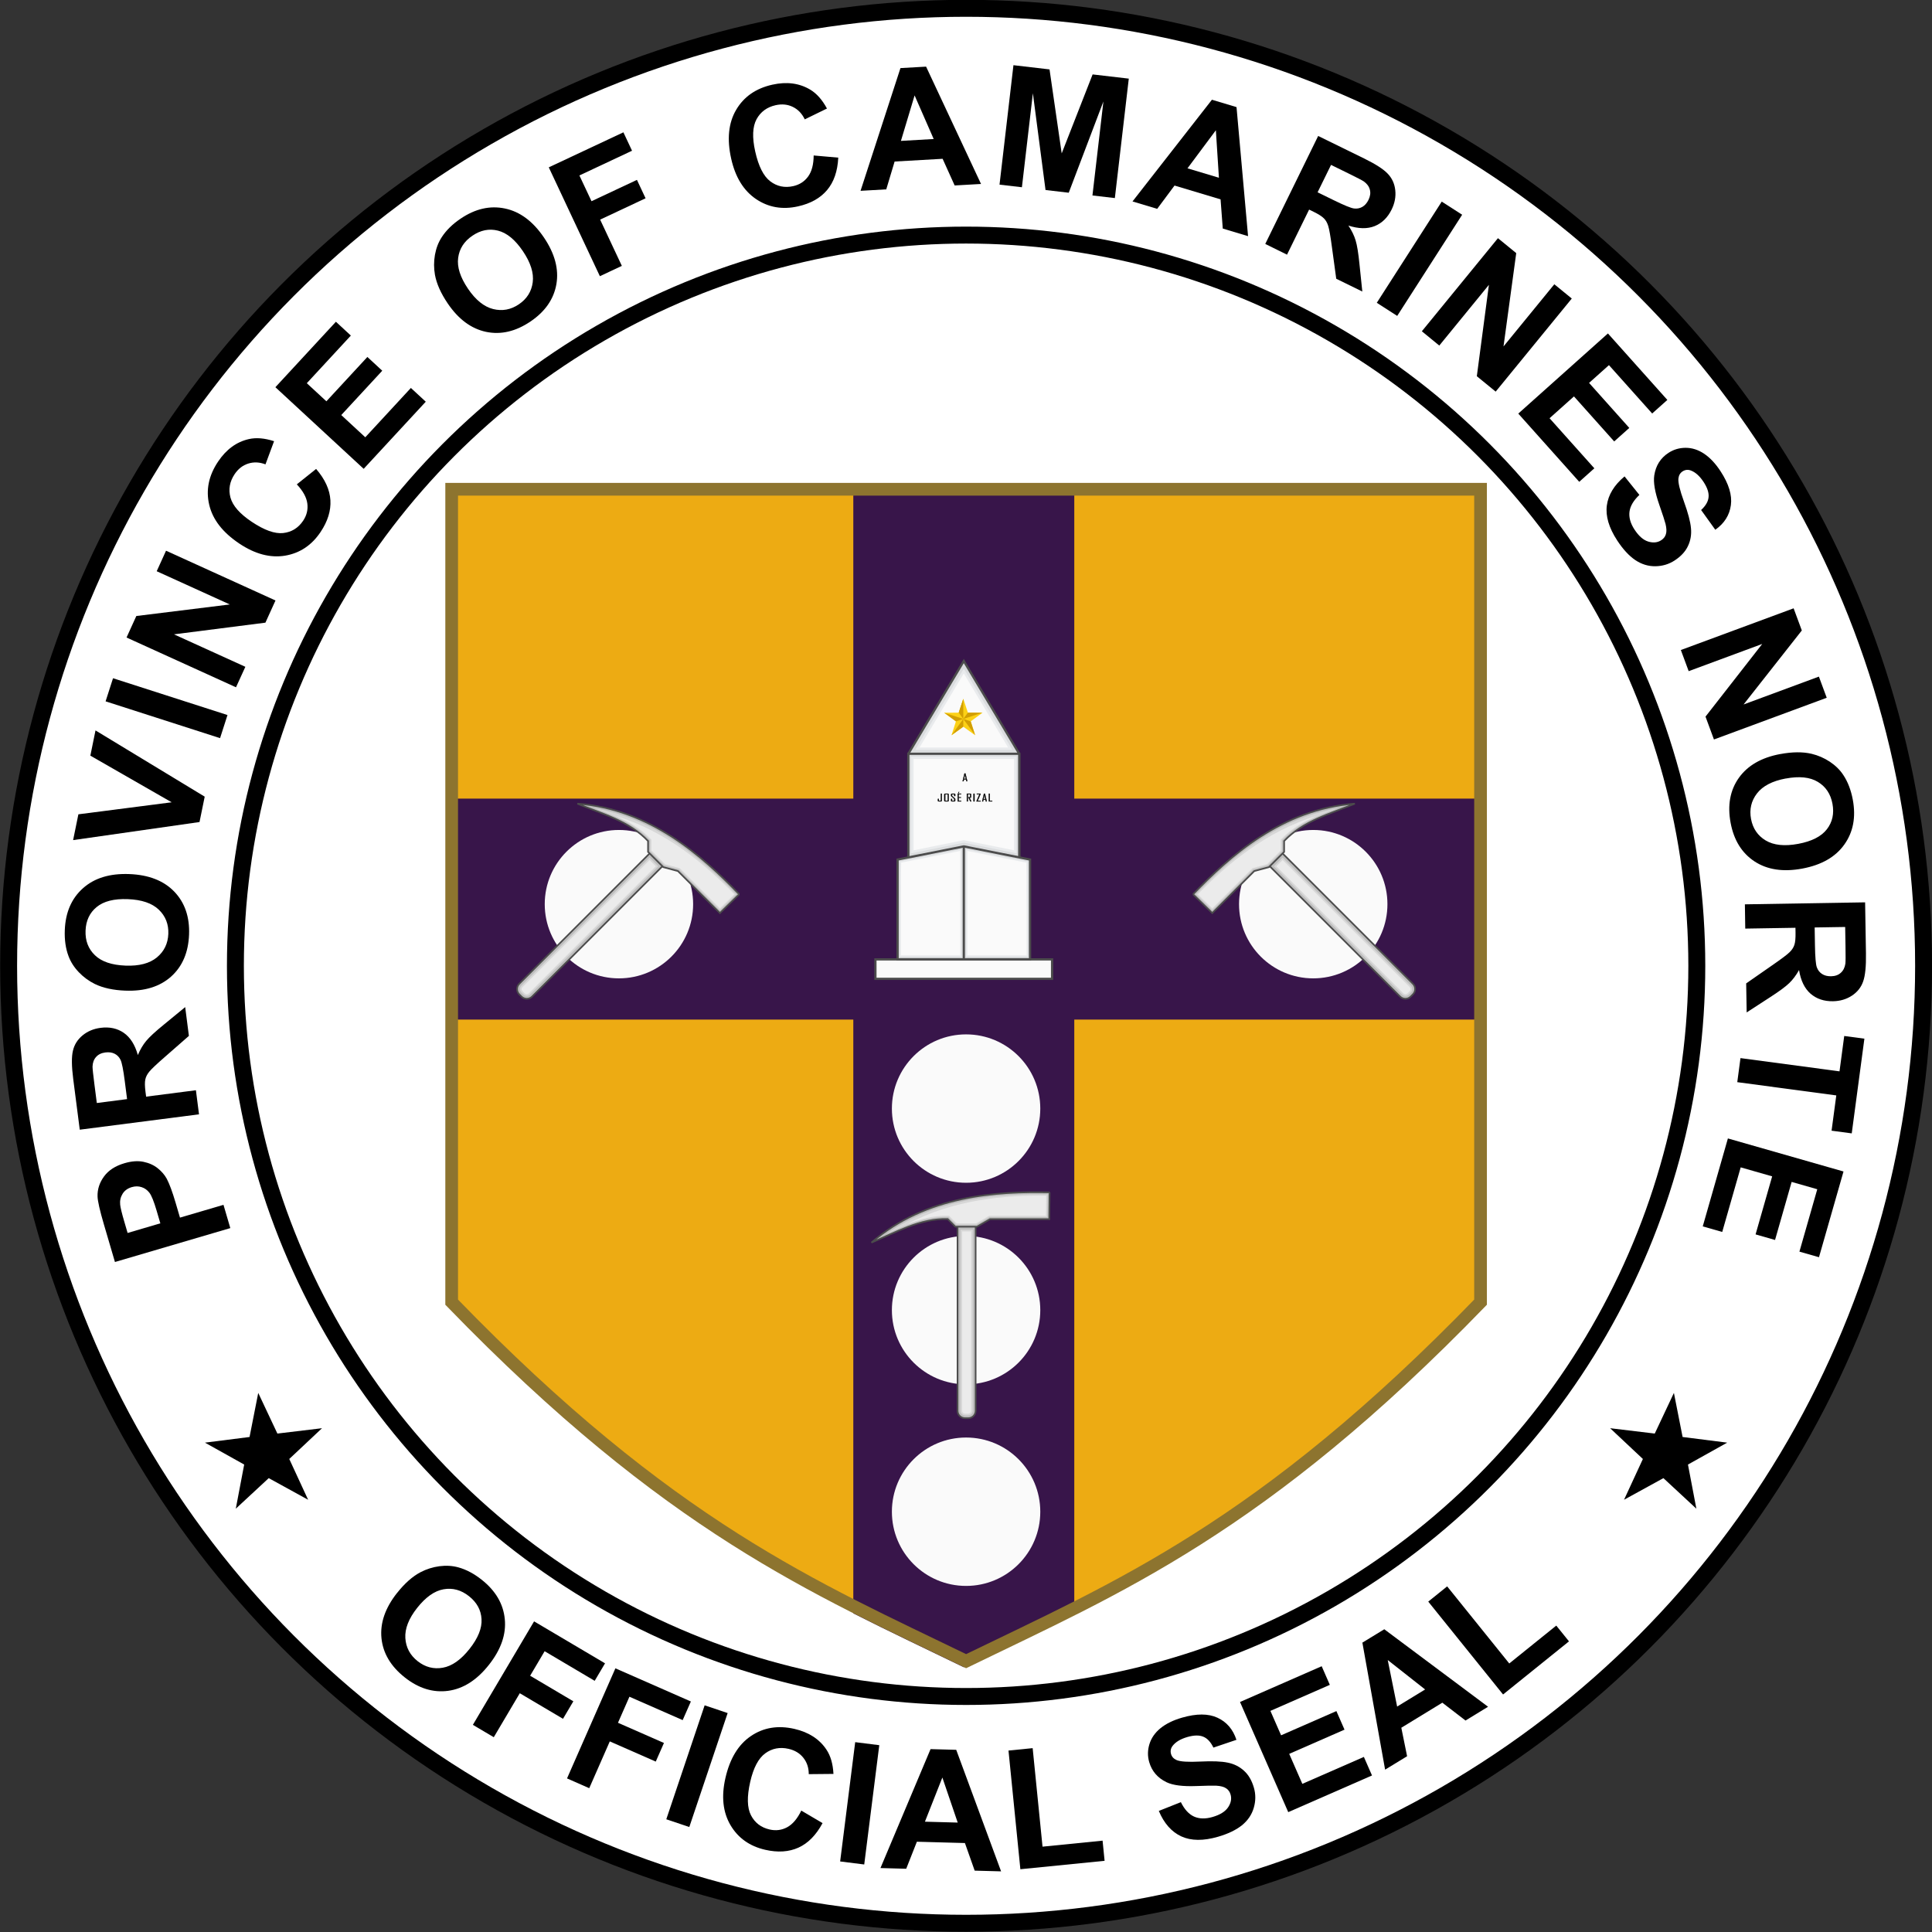 <?xml version="1.0" encoding="UTF-8" standalone="no"?>
<!-- Created with Inkscape (http://www.inkscape.org/) -->

<svg
   xmlns:dc="http://purl.org/dc/elements/1.1/"
   xmlns:cc="http://creativecommons.org/ns#"
   xmlns:rdf="http://www.w3.org/1999/02/22-rdf-syntax-ns#"
   xmlns:svg="http://www.w3.org/2000/svg"
   xmlns="http://www.w3.org/2000/svg"
   xmlns:sodipodi="http://sodipodi.sourceforge.net/DTD/sodipodi-0.dtd"
   xmlns:inkscape="http://www.inkscape.org/namespaces/inkscape"
   width="324mm"
   height="324mm"
   viewBox="0 0 324 324"
   version="1.1"
   id="svg8"
   inkscape:version="0.92.2 (5c3e80d, 2017-08-06)"
   sodipodi:docname="CamNor Seal.svg">
  <rect x="0" y="0" width="324" height="324" fill="#333333" stroke="none"/>
  <defs
     id="defs2">
    <circle
       r="37.174"
       cy="69.643"
       cx="150.553"
       id="circle5760-6"
       style="fill:none;fill-opacity:1;stroke:#000000;stroke-width:0.15;stroke-miterlimit:4;stroke-dasharray:none;stroke-opacity:1"
       transform="rotate(90)" />
  </defs>
  <sodipodi:namedview
     id="base"
     pagecolor="#ffffff"
     bordercolor="#666666"
     borderopacity="1.0"
     inkscape:pageopacity="0.0"
     inkscape:pageshadow="2"
     inkscape:zoom="0.5"
     inkscape:cx="732.83572"
     inkscape:cy="415.04912"
     inkscape:document-units="mm"
     inkscape:current-layer="layer1"
     showgrid="false"
     showguides="true"
     inkscape:guide-bbox="true"
     inkscape:snap-global="false"
     fit-margin-top="0"
     fit-margin-left="0"
     fit-margin-right="0"
     fit-margin-bottom="0"
     inkscape:window-width="1920"
     inkscape:window-height="1017"
     inkscape:window-x="-8"
     inkscape:window-y="-8"
     inkscape:window-maximized="1">
    <sodipodi:guide
       position="282.86,127.68"
       orientation="1,0"
       id="guide3719"
       inkscape:locked="false" />
    <sodipodi:guide
       position="124.798,154.091"
       orientation="1,0"
       id="guide5482"
       inkscape:locked="false" />
    <sodipodi:guide
       position="310.344,96.062"
       orientation="0,1"
       id="guide5570"
       inkscape:locked="false" />
  </sodipodi:namedview>
  <g
     inkscape:label="Layer 1"
     inkscape:groupmode="layer"
     id="layer1"
     transform="translate(352.503,80.295)">
    <g
       id="g6113"
       transform="matrix(3.549,0,0,3.549,56.678,-452.643)">
      <circle
         style="fill:#ffffff;fill-opacity:1;stroke:#000000;stroke-width:0.8;stroke-miterlimit:4;stroke-dasharray:none;stroke-opacity:1"
         id="circle5758"
         cx="-69.643"
         cy="150.553"
         r="45.244" />
      <circle
         r="34.528"
         cy="150.553"
         cx="-69.643"
         id="path5756"
         style="fill:none;fill-opacity:1;stroke:#000000;stroke-width:0.8;stroke-miterlimit:4;stroke-dasharray:none;stroke-opacity:1" />
      <g
         id="g5752">
        <path
           sodipodi:nodetypes="cccccc"
           inkscape:connector-curvature="0"
           id="path3712"
           d="m -45.334,128.035 v 38.413 c -10.331,10.669 -17.178,13.497 -24.309,16.964 -7.131,-3.467 -13.977,-6.296 -24.309,-16.964 v -38.413 z"
           style="fill:#edab13;fill-opacity:1;stroke:none;stroke-width:0.41px;stroke-linecap:butt;stroke-linejoin:miter;stroke-opacity:1" />
        <path
           style="fill:#38154a;fill-opacity:1;stroke:none;stroke-width:1.548px;stroke-linecap:butt;stroke-linejoin:miter;stroke-opacity:1"
           d="m -282.918,483.912 v 54.404 h -72.176 v 39.402 h 72.176 v 105.883 c 6.639,3.366 13.139,6.419 19.699,9.609 6.562,-3.191 13.063,-6.244 19.703,-9.611 V 577.719 h 72.174 v -39.402 h -72.174 v -54.404 z"
           id="path3721"
           transform="scale(0.265)"
           inkscape:connector-curvature="0"
           sodipodi:nodetypes="cccccccccccccc" />
        <g
           id="g5544"
           transform="matrix(0.284,0,0,0.284,-5.084,110.702)">
          <path
             style="fill:#fafafa;fill-opacity:1;stroke:#4c4c4c;stroke-width:0.372;stroke-miterlimit:4;stroke-dasharray:none;stroke-opacity:1"
             d="m -242.409,139.257 h 29.391 v 3.234 h -29.391 z"
             id="rect4590"
             inkscape:connector-curvature="0"
             sodipodi:nodetypes="ccccc" />
          <g
             id="g4687">
            <path
               sodipodi:nodetypes="cccccc"
               inkscape:connector-curvature="0"
               id="path4691"
               d="m -236.93,105.043 9.225,-15.429 9.225,15.429 v 29.854 h -18.451 z"
               style="fill:#dadcde;fill-opacity:1;stroke:#4c4c4c;stroke-width:0.372;stroke-miterlimit:4;stroke-dasharray:none;stroke-opacity:1" />
            <path
               style="fill:#dadcde;fill-opacity:1;stroke:#4c4c4c;stroke-width:0.372;stroke-miterlimit:4;stroke-dasharray:none;stroke-opacity:1"
               d="m -236.93,105.043 h 18.451 v 29.854 h -18.451 z"
               id="rect4645"
               inkscape:connector-curvature="0" />
            <path
               sodipodi:nodetypes="cccccc"
               inkscape:connector-curvature="0"
               style="color:#000000;font-style:normal;font-variant:normal;font-weight:normal;font-stretch:normal;font-size:medium;line-height:normal;font-family:sans-serif;font-variant-ligatures:normal;font-variant-position:normal;font-variant-caps:normal;font-variant-numeric:normal;font-variant-alternates:normal;font-feature-settings:normal;text-indent:0;text-align:start;text-decoration:none;text-decoration-line:none;text-decoration-style:solid;text-decoration-color:#000000;letter-spacing:normal;word-spacing:normal;text-transform:none;writing-mode:lr-tb;direction:ltr;text-orientation:mixed;dominant-baseline:auto;baseline-shift:baseline;text-anchor:start;white-space:normal;shape-padding:0;clip-rule:nonzero;display:inline;overflow:visible;visibility:visible;opacity:1;isolation:auto;mix-blend-mode:normal;color-interpolation:sRGB;color-interpolation-filters:linearRGB;solid-color:#000000;solid-opacity:1;vector-effect:none;fill:#e9ebed;fill-opacity:1;fill-rule:nonzero;stroke:none;stroke-width:0.9;stroke-linecap:butt;stroke-linejoin:miter;stroke-miterlimit:4;stroke-dasharray:none;stroke-dashoffset:0;stroke-opacity:1;color-rendering:auto;image-rendering:auto;shape-rendering:auto;text-rendering:auto;enable-background:accumulate"
               d="m -236.48,105.494 h 17.551 v 16.124 l -8.775,-1.787 -8.775,1.787 z"
               id="rect4647" />
            <path
               sodipodi:nodetypes="cccccc"
               inkscape:connector-curvature="0"
               style="color:#000000;font-style:normal;font-variant:normal;font-weight:normal;font-stretch:normal;font-size:medium;line-height:normal;font-family:sans-serif;font-variant-ligatures:normal;font-variant-position:normal;font-variant-caps:normal;font-variant-numeric:normal;font-variant-alternates:normal;font-feature-settings:normal;text-indent:0;text-align:start;text-decoration:none;text-decoration-line:none;text-decoration-style:solid;text-decoration-color:#000000;letter-spacing:normal;word-spacing:normal;text-transform:none;writing-mode:lr-tb;direction:ltr;text-orientation:mixed;dominant-baseline:auto;baseline-shift:baseline;text-anchor:start;white-space:normal;shape-padding:0;clip-rule:nonzero;display:inline;overflow:visible;visibility:visible;opacity:1;isolation:auto;mix-blend-mode:normal;color-interpolation:sRGB;color-interpolation-filters:linearRGB;solid-color:#000000;solid-opacity:1;vector-effect:none;fill:#fafafa;fill-opacity:1;fill-rule:nonzero;stroke:none;stroke-width:0.82;stroke-linecap:butt;stroke-linejoin:miter;stroke-miterlimit:4;stroke-dasharray:none;stroke-dashoffset:0;stroke-opacity:1;color-rendering:auto;image-rendering:auto;shape-rendering:auto;text-rendering:auto;enable-background:accumulate"
               d="m -236.07,105.904 h 16.73 v 15.2 l -8.365,-1.685 -8.365,1.685 z"
               id="path4661" />
          </g>
          <g
             id="g4643">
            <g
               id="g4602"
               transform="translate(0,-3.071)">
              <path
                 sodipodi:nodetypes="ccccccc"
                 inkscape:connector-curvature="0"
                 id="path4592"
                 d="M -238.721,125.718 V 142.313 h 11.02 11.02 v -16.595 l -11.02,-2.191 z"
                 style="fill:#dadcde;fill-opacity:1;stroke:#4c4c4c;stroke-width:0.372;stroke-linecap:butt;stroke-linejoin:miter;stroke-miterlimit:4;stroke-dasharray:none;stroke-opacity:1" />
              <path
                 inkscape:connector-curvature="0"
                 id="path4598"
                 d="m -227.702,123.527 v 18.881"
                 style="fill:none;stroke:#4c4c4c;stroke-width:0.372;stroke-linecap:butt;stroke-linejoin:miter;stroke-miterlimit:4;stroke-dasharray:none;stroke-opacity:1" />
            </g>
            <g
               id="g4626">
              <path
                 id="path4604"
                 d="m -228.09,120.915 v 8.938 8.979 h -5.142 -5.142 v -7.929 c 0,-2.222 0.006,-4.241 0.017,-5.705 0.005,-0.732 0.011,-1.325 0.018,-1.734 0.003,-0.205 0.007,-0.363 0.01,-0.47 6.5e-4,-0.019 0.001,-0.027 0.002,-0.043 0.004,-7.9e-4 0.006,-0.001 0.01,-0.002 0.077,-0.015 0.188,-0.036 0.327,-0.063 0.279,-0.054 0.674,-0.131 1.147,-0.224 0.946,-0.186 2.205,-0.435 3.471,-0.687 1.266,-0.251 2.54,-0.505 3.516,-0.701 0.488,-0.098 0.902,-0.181 1.204,-0.242 0.302,-0.061 0.48,-0.098 0.535,-0.111 z"
                 style="color:#000000;font-style:normal;font-variant:normal;font-weight:normal;font-stretch:normal;font-size:medium;line-height:normal;font-family:sans-serif;font-variant-ligatures:normal;font-variant-position:normal;font-variant-caps:normal;font-variant-numeric:normal;font-variant-alternates:normal;font-feature-settings:normal;text-indent:0;text-align:start;text-decoration:none;text-decoration-line:none;text-decoration-style:solid;text-decoration-color:#000000;letter-spacing:normal;word-spacing:normal;text-transform:none;writing-mode:lr-tb;direction:ltr;text-orientation:mixed;dominant-baseline:auto;baseline-shift:baseline;text-anchor:start;white-space:normal;shape-padding:0;clip-rule:nonzero;display:inline;overflow:visible;visibility:visible;opacity:1;isolation:auto;mix-blend-mode:normal;color-interpolation:sRGB;color-interpolation-filters:linearRGB;solid-color:#000000;solid-opacity:1;vector-effect:none;fill:#e9ebed;fill-opacity:1;fill-rule:nonzero;stroke:none;stroke-width:0.3;stroke-linecap:butt;stroke-linejoin:miter;stroke-miterlimit:4;stroke-dasharray:none;stroke-dashoffset:0;stroke-opacity:1;color-rendering:auto;image-rendering:auto;shape-rendering:auto;text-rendering:auto;enable-background:accumulate"
                 inkscape:connector-curvature="0" />
              <path
                 inkscape:connector-curvature="0"
                 id="path4616"
                 d="m -228.299,121.204 v 8.65 8.724 h -4.933 -4.931 v -7.687 c 0,-2.195 0.005,-4.19 0.015,-5.636 0.005,-0.723 0.011,-1.31 0.017,-1.714 0.002,-0.169 0.005,-0.285 0.008,-0.386 0.066,-0.013 0.125,-0.022 0.218,-0.041 0.276,-0.054 0.665,-0.13 1.133,-0.222 0.935,-0.184 2.181,-0.431 3.432,-0.679 1.251,-0.248 2.509,-0.5 3.474,-0.693 0.482,-0.097 0.89,-0.177 1.189,-0.237 0.211,-0.043 0.287,-0.06 0.378,-0.079 z"
                 style="color:#000000;font-style:normal;font-variant:normal;font-weight:normal;font-stretch:normal;font-size:medium;line-height:normal;font-family:sans-serif;font-variant-ligatures:normal;font-variant-position:normal;font-variant-caps:normal;font-variant-numeric:normal;font-variant-alternates:normal;font-feature-settings:normal;text-indent:0;text-align:start;text-decoration:none;text-decoration-line:none;text-decoration-style:solid;text-decoration-color:#000000;letter-spacing:normal;word-spacing:normal;text-transform:none;writing-mode:lr-tb;direction:ltr;text-orientation:mixed;dominant-baseline:auto;baseline-shift:baseline;text-anchor:start;white-space:normal;shape-padding:0;clip-rule:nonzero;display:inline;overflow:visible;visibility:visible;opacity:1;isolation:auto;mix-blend-mode:normal;color-interpolation:sRGB;color-interpolation-filters:linearRGB;solid-color:#000000;solid-opacity:1;vector-effect:none;fill:#fafafa;fill-opacity:1;fill-rule:nonzero;stroke:none;stroke-width:0.296;stroke-linecap:butt;stroke-linejoin:miter;stroke-miterlimit:4;stroke-dasharray:none;stroke-dashoffset:0;stroke-opacity:1;color-rendering:auto;image-rendering:auto;shape-rendering:auto;text-rendering:auto;enable-background:accumulate" />
            </g>
            <g
               id="g4632"
               transform="matrix(-1,0,0,1,-455.422,0)">
              <path
                 style="color:#000000;font-style:normal;font-variant:normal;font-weight:normal;font-stretch:normal;font-size:medium;line-height:normal;font-family:sans-serif;font-variant-ligatures:normal;font-variant-position:normal;font-variant-caps:normal;font-variant-numeric:normal;font-variant-alternates:normal;font-feature-settings:normal;text-indent:0;text-align:start;text-decoration:none;text-decoration-line:none;text-decoration-style:solid;text-decoration-color:#000000;letter-spacing:normal;word-spacing:normal;text-transform:none;writing-mode:lr-tb;direction:ltr;text-orientation:mixed;dominant-baseline:auto;baseline-shift:baseline;text-anchor:start;white-space:normal;shape-padding:0;clip-rule:nonzero;display:inline;overflow:visible;visibility:visible;opacity:1;isolation:auto;mix-blend-mode:normal;color-interpolation:sRGB;color-interpolation-filters:linearRGB;solid-color:#000000;solid-opacity:1;vector-effect:none;fill:#e9ebed;fill-opacity:1;fill-rule:nonzero;stroke:none;stroke-width:0.3;stroke-linecap:butt;stroke-linejoin:miter;stroke-miterlimit:4;stroke-dasharray:none;stroke-dashoffset:0;stroke-opacity:1;color-rendering:auto;image-rendering:auto;shape-rendering:auto;text-rendering:auto;enable-background:accumulate"
                 d="m -228.09,120.915 v 8.938 8.979 h -5.142 -5.142 v -7.929 c 0,-2.222 0.006,-4.241 0.017,-5.705 0.005,-0.732 0.011,-1.325 0.018,-1.734 0.003,-0.205 0.007,-0.363 0.01,-0.47 6.5e-4,-0.019 0.001,-0.027 0.002,-0.043 0.004,-7.9e-4 0.006,-0.001 0.01,-0.002 0.077,-0.015 0.188,-0.036 0.327,-0.063 0.279,-0.054 0.674,-0.131 1.147,-0.224 0.946,-0.186 2.205,-0.435 3.471,-0.687 1.266,-0.251 2.54,-0.505 3.516,-0.701 0.488,-0.098 0.902,-0.181 1.204,-0.242 0.302,-0.061 0.48,-0.098 0.535,-0.111 z"
                 id="path4628"
                 inkscape:connector-curvature="0" />
              <path
                 style="color:#000000;font-style:normal;font-variant:normal;font-weight:normal;font-stretch:normal;font-size:medium;line-height:normal;font-family:sans-serif;font-variant-ligatures:normal;font-variant-position:normal;font-variant-caps:normal;font-variant-numeric:normal;font-variant-alternates:normal;font-feature-settings:normal;text-indent:0;text-align:start;text-decoration:none;text-decoration-line:none;text-decoration-style:solid;text-decoration-color:#000000;letter-spacing:normal;word-spacing:normal;text-transform:none;writing-mode:lr-tb;direction:ltr;text-orientation:mixed;dominant-baseline:auto;baseline-shift:baseline;text-anchor:start;white-space:normal;shape-padding:0;clip-rule:nonzero;display:inline;overflow:visible;visibility:visible;opacity:1;isolation:auto;mix-blend-mode:normal;color-interpolation:sRGB;color-interpolation-filters:linearRGB;solid-color:#000000;solid-opacity:1;vector-effect:none;fill:#fafafa;fill-opacity:1;fill-rule:nonzero;stroke:none;stroke-width:0.296;stroke-linecap:butt;stroke-linejoin:miter;stroke-miterlimit:4;stroke-dasharray:none;stroke-dashoffset:0;stroke-opacity:1;color-rendering:auto;image-rendering:auto;shape-rendering:auto;text-rendering:auto;enable-background:accumulate"
                 d="m -228.299,121.204 v 8.65 8.724 h -4.933 -4.931 v -7.687 c 0,-2.195 0.005,-4.19 0.015,-5.636 0.005,-0.723 0.011,-1.31 0.017,-1.714 0.002,-0.169 0.005,-0.285 0.008,-0.386 0.066,-0.013 0.125,-0.022 0.218,-0.041 0.276,-0.054 0.665,-0.13 1.133,-0.222 0.935,-0.184 2.181,-0.431 3.432,-0.679 1.251,-0.248 2.509,-0.5 3.474,-0.693 0.482,-0.097 0.89,-0.177 1.189,-0.237 0.211,-0.043 0.287,-0.06 0.378,-0.079 z"
                 id="path4630"
                 inkscape:connector-curvature="0" />
            </g>
          </g>
          <path
             id="path4695"
             d="m -227.702,90.889 c 0.175,0.29 0.383,0.635 0.661,1.099 0.643,1.071 1.527,2.548 2.498,4.172 1.942,3.25 3.938,6.588 4.434,7.418 l 0.495,0.828 h -8.09 -8.091 c 0.558,-0.939 2.348,-3.933 4.31,-7.209 1.061,-1.772 2.102,-3.508 2.877,-4.801 0.376,-0.626 0.681,-1.135 0.905,-1.507 z"
             style="color:#000000;font-style:normal;font-variant:normal;font-weight:normal;font-stretch:normal;font-size:medium;line-height:normal;font-family:sans-serif;font-variant-ligatures:normal;font-variant-position:normal;font-variant-caps:normal;font-variant-numeric:normal;font-variant-alternates:normal;font-feature-settings:normal;text-indent:0;text-align:start;text-decoration:none;text-decoration-line:none;text-decoration-style:solid;text-decoration-color:#000000;letter-spacing:normal;word-spacing:normal;text-transform:none;writing-mode:lr-tb;direction:ltr;text-orientation:mixed;dominant-baseline:auto;baseline-shift:baseline;text-anchor:start;white-space:normal;shape-padding:0;clip-rule:nonzero;display:inline;overflow:visible;visibility:visible;opacity:1;isolation:auto;mix-blend-mode:normal;color-interpolation:sRGB;color-interpolation-filters:linearRGB;solid-color:#000000;solid-opacity:1;vector-effect:none;fill:#e9ebed;fill-opacity:1;fill-rule:nonzero;stroke:none;stroke-width:0.9;stroke-linecap:butt;stroke-linejoin:miter;stroke-miterlimit:4;stroke-dasharray:none;stroke-dashoffset:0;stroke-opacity:1;color-rendering:auto;image-rendering:auto;shape-rendering:auto;text-rendering:auto;enable-background:accumulate"
             inkscape:connector-curvature="0" />
          <path
             id="path4703"
             d="m -227.703,91.684 c 0.103,0.172 0.18,0.298 0.311,0.516 0.642,1.07 1.527,2.547 2.498,4.172 1.942,3.25 3.937,6.586 4.434,7.416 l 0.125,0.209 h -7.367 -7.367 c 0.695,-1.167 2.144,-3.594 3.938,-6.588 1.061,-1.772 2.101,-3.51 2.877,-4.803 0.23,-0.383 0.378,-0.631 0.553,-0.922 z"
             style="color:#000000;font-style:normal;font-variant:normal;font-weight:normal;font-stretch:normal;font-size:medium;line-height:normal;font-family:sans-serif;font-variant-ligatures:normal;font-variant-position:normal;font-variant-caps:normal;font-variant-numeric:normal;font-variant-alternates:normal;font-feature-settings:normal;text-indent:0;text-align:start;text-decoration:none;text-decoration-line:none;text-decoration-style:solid;text-decoration-color:#000000;letter-spacing:normal;word-spacing:normal;text-transform:none;writing-mode:lr-tb;direction:ltr;text-orientation:mixed;dominant-baseline:auto;baseline-shift:baseline;text-anchor:start;white-space:normal;shape-padding:0;clip-rule:nonzero;display:inline;overflow:visible;visibility:visible;opacity:1;isolation:auto;mix-blend-mode:normal;color-interpolation:sRGB;color-interpolation-filters:linearRGB;solid-color:#000000;solid-opacity:1;vector-effect:none;fill:#fafafa;fill-opacity:1;fill-rule:nonzero;stroke:none;stroke-width:0.82;stroke-linecap:butt;stroke-linejoin:miter;stroke-miterlimit:4;stroke-dasharray:none;stroke-dashoffset:0;stroke-opacity:1;color-rendering:auto;image-rendering:auto;shape-rendering:auto;text-rendering:auto;enable-background:accumulate"
             inkscape:connector-curvature="0" />
          <g
             transform="matrix(0.006,0,0,0.006,-215.252,89.132)"
             id="g32395-0-6-0">
            <path
               style="fill:#d19e03;fill-opacity:1;fill-rule:evenodd;stroke:none;stroke-width:1px;stroke-linecap:butt;stroke-linejoin:miter;stroke-opacity:1"
               d="m -2089.501,1686.738 v -554.953 l -126.392,380.577 z"
               id="path32397-7-6-0"
               inkscape:connector-curvature="0" />
            <g
               id="g32399-7-6-3">
              <path
                 inkscape:transform-center-x="-96.760227"
                 transform="rotate(23.917,-2185.595,1816.592)"
                 inkscape:transform-center-y="-183.22171"
                 d="m -1664.479,1938.541 -397.406,-83.066 -204.187,350.912 -43.805,-403.624 -396.834,-85.755 370.333,-166.388 -41.07,-403.912 272.683,300.791 371.451,-163.876 -201.805,352.287 z"
                 inkscape:randomized="0"
                 inkscape:rounded="0"
                 inkscape:flatsided="false"
                 sodipodi:arg2="1.1519173"
                 sodipodi:arg1="0.52359878"
                 sodipodi:r2="215.66734"
                 sodipodi:r1="560.17493"
                 sodipodi:cy="1658.4537"
                 sodipodi:cx="-2149.6045"
                 sodipodi:sides="5"
                 id="path32401-4-2-2"
                 style="fill:#fcd116;fill-opacity:1;stroke:none;stroke-width:11.827;stroke-miterlimit:4;stroke-dasharray:none;stroke-opacity:1"
                 sodipodi:type="star" />
              <path
                 style="fill:#d19e03;fill-opacity:1;fill-rule:evenodd;stroke:none;stroke-width:1px;stroke-linecap:butt;stroke-linejoin:miter;stroke-opacity:1"
                 d="m -2089.501,1686.738 v -554.953 l -126.392,380.577 z"
                 id="path32403-0-3-7"
                 inkscape:connector-curvature="0" />
            </g>
            <path
               style="fill:#d19e03;fill-opacity:1;fill-rule:evenodd;stroke:none;stroke-width:1px;stroke-linecap:butt;stroke-linejoin:miter;stroke-opacity:1"
               d="m -2089.699,1686.522 527.345,-172.857 -401.013,-1.563 z"
               id="path32405-1-8-1"
               inkscape:connector-curvature="0" />
            <path
               inkscape:connector-curvature="0"
               id="path32407-6-5-7"
               d="m -2089.485,1686.104 327.14,448.276 -122.251,-381.927 z"
               style="fill:#d19e03;fill-opacity:1;fill-rule:evenodd;stroke:none;stroke-width:1px;stroke-linecap:butt;stroke-linejoin:miter;stroke-opacity:1" />
            <path
               inkscape:connector-curvature="0"
               id="path32409-3-7-2"
               d="m -2088.81,1686.29 -527.95,-171.002 323.112,237.512 z"
               style="fill:#d19e03;fill-opacity:1;fill-rule:evenodd;stroke:none;stroke-width:1px;stroke-linecap:butt;stroke-linejoin:miter;stroke-opacity:1" />
            <path
               style="fill:#d19e03;fill-opacity:1;fill-rule:evenodd;stroke:none;stroke-width:1px;stroke-linecap:butt;stroke-linejoin:miter;stroke-opacity:1"
               d="m -2089.244,1685.542 -325.645,449.364 325.666,-233.999 z"
               id="path32411-5-1-5"
               inkscape:connector-curvature="0" />
          </g>
          <g
             aria-label="A
JOSE RIZAL"
             transform="matrix(0.141,0,0,0.105,-97.085,66.93)"
             style="font-style:normal;font-variant:normal;font-weight:normal;font-stretch:normal;font-size:16px;line-height:1.25;font-family:'Agency FB';-inkscape-font-specification:'Agency FB';text-align:center;letter-spacing:0px;word-spacing:0px;text-anchor:middle;fill:#000000;fill-opacity:1;stroke:none;stroke-width:0.378;stroke-miterlimit:4;stroke-dasharray:none"
             id="flowRoot5484">
            <path
               d="m -922.297,406.467 h -1.078 l -0.43,-2.719 h -2.43 l -0.43,2.719 h -1.047 v -0.031 l 2.18,-12.227 h 1.07 z m -1.648,-3.68 -1.07,-6.625 -1.078,6.625 z"
               style="line-height:2;letter-spacing:1px;stroke:#000000;stroke-width:0.378;stroke-miterlimit:4;stroke-dasharray:none;stroke-opacity:1"
               id="path5546"
               inkscape:connector-curvature="0" />
            <path
               d="m -952.344,437.6 q 0,0.383 -0.242,0.625 -0.242,0.242 -0.625,0.242 h -2.844 q -0.383,0 -0.625,-0.242 -0.242,-0.242 -0.242,-0.625 v -3.102 h 1.086 v 3.008 h 2.406 v -11.266 h 1.086 z"
               style="line-height:2;letter-spacing:1px;stroke:#000000;stroke-width:0.378;stroke-miterlimit:4;stroke-dasharray:none;stroke-opacity:1"
               id="path5548"
               inkscape:connector-curvature="0" />
            <path
               d="m -944.234,437.6 q 0,0.383 -0.25,0.625 -0.242,0.242 -0.625,0.242 h -3.422 q -0.383,0 -0.625,-0.242 -0.242,-0.242 -0.242,-0.625 v -10.492 q 0,-0.383 0.242,-0.625 0.242,-0.242 0.625,-0.242 h 3.422 q 0.383,0 0.625,0.242 0.25,0.242 0.25,0.625 z m -1.086,-0.094 v -10.305 h -2.992 v 10.305 z"
               style="line-height:2;letter-spacing:1px;stroke:#000000;stroke-width:0.378;stroke-miterlimit:4;stroke-dasharray:none;stroke-opacity:1"
               id="path5550"
               inkscape:connector-curvature="0" />
            <path
               d="m -936.508,437.6 q 0,0.383 -0.242,0.625 -0.234,0.242 -0.617,0.242 h -3.078 q -0.383,0 -0.633,-0.242 -0.242,-0.242 -0.242,-0.625 v -3.102 h 1.086 v 3.008 h 2.641 v -2.914 l -3.375,-4.078 q -0.352,-0.422 -0.352,-0.93 v -2.477 q 0,-0.383 0.242,-0.625 0.25,-0.242 0.633,-0.242 h 3.078 q 0.383,0 0.617,0.242 0.242,0.242 0.242,0.625 v 2.844 h -1.086 v -2.75 h -2.641 v 2.578 l 3.391,4.078 q 0.336,0.406 0.336,0.914 z"
               style="line-height:2;letter-spacing:1px;stroke:#000000;stroke-width:0.378;stroke-miterlimit:4;stroke-dasharray:none;stroke-opacity:1"
               id="path5552"
               inkscape:connector-curvature="0" />
            <path
               d="m -929.57,438.467 h -4.016 v -12.227 h 3.969 v 0.961 H -932.5 v 4.562 h 2.625 v 0.977 h -2.625 v 4.766 h 2.93 z"
               style="line-height:2;letter-spacing:1px;stroke:#000000;stroke-width:0.378;stroke-miterlimit:4;stroke-dasharray:none;stroke-opacity:1"
               id="path5554"
               inkscape:connector-curvature="0" />
            <path
               d="m -917.539,438.467 h -1.141 l -2.273,-6.547 0.148,-0.219 h 1.938 v -4.5 h -2.789 v 11.266 h -1.086 v -12.227 h 4.094 q 0.383,0 0.625,0.242 0.242,0.242 0.242,0.625 v 4.641 q 0,0.883 -1.188,0.883 -0.117,0 -0.344,-0.008 -0.227,-0.016 -0.328,-0.016 1.055,2.922 2.102,5.859 z"
               style="line-height:2;letter-spacing:1px;stroke:#000000;stroke-width:0.378;stroke-miterlimit:4;stroke-dasharray:none;stroke-opacity:1"
               id="path5556"
               inkscape:connector-curvature="0" />
            <path
               d="m -913.75,438.467 h -1.086 v -12.227 h 1.086 z"
               style="line-height:2;letter-spacing:1px;stroke:#000000;stroke-width:0.378;stroke-miterlimit:4;stroke-dasharray:none;stroke-opacity:1"
               id="path5558"
               inkscape:connector-curvature="0" />
            <path
               d="m -906.617,438.467 h -4.688 q 0,-0.578 0,-0.578 l 3.438,-10.688 h -3.102 v -0.961 h 4.352 q 0,0.562 0,0.562 l -3.438,10.703 h 3.438 z"
               style="line-height:2;letter-spacing:1px;stroke:#000000;stroke-width:0.378;stroke-miterlimit:4;stroke-dasharray:none;stroke-opacity:1"
               id="path5560"
               inkscape:connector-curvature="0" />
            <path
               d="m -899.281,438.467 h -1.078 l -0.43,-2.719 h -2.43 l -0.43,2.719 h -1.047 v -0.031 l 2.18,-12.227 h 1.07 z m -1.648,-3.68 -1.07,-6.625 -1.078,6.625 z"
               style="line-height:2;letter-spacing:1px;stroke:#000000;stroke-width:0.378;stroke-miterlimit:4;stroke-dasharray:none;stroke-opacity:1"
               id="path5562"
               inkscape:connector-curvature="0" />
            <path
               d="m -892.898,438.467 h -3.906 v -12.227 h 1.086 v 11.266 h 2.82 z"
               style="line-height:2;letter-spacing:1px;stroke:#000000;stroke-width:0.378;stroke-miterlimit:4;stroke-dasharray:none;stroke-opacity:1"
               id="path5564"
               inkscape:connector-curvature="0" />
          </g>
          <path
             inkscape:connector-curvature="0"
             id="path5494"
             d="m -228.601,111.384 h 0.173 l -0.195,0.337 h -0.056 z"
             style="fill:#000000;fill-opacity:1;stroke:none;stroke-width:0.07px;stroke-linecap:butt;stroke-linejoin:miter;stroke-opacity:1" />
        </g>
        <circle
           style="fill:#fafafa;fill-opacity:1;stroke:none;stroke-width:0.1;stroke-miterlimit:4;stroke-dasharray:none;stroke-opacity:1"
           id="path5568"
           cx="-86.048"
           cy="147.641"
           r="3.506" />
        <circle
           r="3.506"
           cy="147.641"
           cx="-53.24"
           id="circle5572"
           style="fill:#fafafa;fill-opacity:1;stroke:none;stroke-width:0.1;stroke-miterlimit:4;stroke-dasharray:none;stroke-opacity:1" />
        <circle
           r="3.506"
           cy="157.3"
           cx="-69.644"
           id="circle5572-9"
           style="fill:#fafafa;fill-opacity:1;stroke:none;stroke-width:0.1;stroke-miterlimit:4;stroke-dasharray:none;stroke-opacity:1" />
        <circle
           style="fill:#fafafa;fill-opacity:1;stroke:none;stroke-width:0.1;stroke-miterlimit:4;stroke-dasharray:none;stroke-opacity:1"
           id="circle5589"
           cx="-69.644"
           cy="166.825"
           r="3.506" />
        <circle
           r="3.506"
           cy="176.35"
           cx="-69.644"
           id="circle5591"
           style="fill:#fafafa;fill-opacity:1;stroke:none;stroke-width:0.1;stroke-miterlimit:4;stroke-dasharray:none;stroke-opacity:1" />
        <g
           id="g4588-5"
           transform="matrix(0.312,0,0,0.312,-21.579,119.333)">
          <g
             id="g4553-3">
            <path
               style="fill:#bebebe;fill-opacity:1;stroke:#4c4c4c;stroke-width:0.25;stroke-miterlimit:4;stroke-dasharray:none;stroke-opacity:1"
               d="m -152.608,138.515 v 28.934 c 0,0.628 -0.506,1.134 -1.134,1.134 h -0.472 c -0.628,0 -1.134,-0.506 -1.134,-1.134 v -28.934 z"
               id="rect4529-8"
               inkscape:connector-curvature="0"
               sodipodi:nodetypes="csssscc" />
            <path
               style="color:#000000;font-style:normal;font-variant:normal;font-weight:normal;font-stretch:normal;font-size:medium;line-height:normal;font-family:sans-serif;font-variant-ligatures:normal;font-variant-position:normal;font-variant-caps:normal;font-variant-numeric:normal;font-variant-alternates:normal;font-feature-settings:normal;text-indent:0;text-align:start;text-decoration:none;text-decoration-line:none;text-decoration-style:solid;text-decoration-color:#000000;letter-spacing:normal;word-spacing:normal;text-transform:none;writing-mode:lr-tb;direction:ltr;text-orientation:mixed;dominant-baseline:auto;baseline-shift:baseline;text-anchor:start;white-space:normal;shape-padding:0;clip-rule:nonzero;display:inline;overflow:visible;visibility:visible;opacity:1;isolation:auto;mix-blend-mode:normal;color-interpolation:sRGB;color-interpolation-filters:linearRGB;solid-color:#000000;solid-opacity:1;vector-effect:none;fill:#d7d7d7;fill-opacity:1;fill-rule:nonzero;stroke:none;stroke-width:0.525;stroke-linecap:butt;stroke-linejoin:miter;stroke-miterlimit:4;stroke-dasharray:none;stroke-dashoffset:0;stroke-opacity:1;color-rendering:auto;image-rendering:auto;shape-rendering:auto;text-rendering:auto;enable-background:accumulate"
               d="m -154.915,140.027 h 1.873 v 27.408 c 0,0.409 -0.321,0.73 -0.73,0.73 h -0.414 c -0.409,0 -0.73,-0.321 -0.73,-0.73 z"
               id="path4534-1"
               inkscape:connector-curvature="0"
               sodipodi:nodetypes="ccssssc" />
            <path
               style="color:#000000;font-style:normal;font-variant:normal;font-weight:normal;font-stretch:normal;font-size:medium;line-height:normal;font-family:sans-serif;font-variant-ligatures:normal;font-variant-position:normal;font-variant-caps:normal;font-variant-numeric:normal;font-variant-alternates:normal;font-feature-settings:normal;text-indent:0;text-align:start;text-decoration:none;text-decoration-line:none;text-decoration-style:solid;text-decoration-color:#000000;letter-spacing:normal;word-spacing:normal;text-transform:none;writing-mode:lr-tb;direction:ltr;text-orientation:mixed;dominant-baseline:auto;baseline-shift:baseline;text-anchor:start;white-space:normal;shape-padding:0;clip-rule:nonzero;display:inline;overflow:visible;visibility:visible;opacity:1;isolation:auto;mix-blend-mode:normal;color-interpolation:sRGB;color-interpolation-filters:linearRGB;solid-color:#000000;solid-opacity:1;vector-effect:none;fill:#ebebeb;fill-opacity:1;fill-rule:nonzero;stroke:none;stroke-width:0.525;stroke-linecap:butt;stroke-linejoin:miter;stroke-miterlimit:4;stroke-dasharray:none;stroke-dashoffset:0;stroke-opacity:1;color-rendering:auto;image-rendering:auto;shape-rendering:auto;text-rendering:auto;enable-background:accumulate"
               d="m -154.652,140.289 h 1.348 v 27.146 c 0,0.271 -0.195,0.467 -0.467,0.467 h -0.414 c -0.271,0 -0.467,-0.195 -0.467,-0.467 z"
               id="path4542-1"
               inkscape:connector-curvature="0" />
          </g>
          <path
             sodipodi:nodetypes="cccccccc"
             inkscape:connector-curvature="0"
             id="path4557-3"
             d="m -141.41,134.376 -0.047,4.063 h -8.977 l -1.979,1.143 h -3.265 l -1.162,-1.162 c -4.195,-0.109 -7.766,1.982 -11.547,3.563 8.346,-7.217 19.087,-7.761 26.978,-7.607 z"
             style="fill:#bebebe;fill-opacity:1;stroke:#4c4c4c;stroke-width:0.25;stroke-linecap:butt;stroke-linejoin:miter;stroke-miterlimit:4;stroke-dasharray:none;stroke-opacity:1" />
          <path
             id="path4559-4"
             d="m -141.715,134.682 -0.039,3.457 h -8.762 l -1.979,1.143 h -3.061 l -1.158,-1.158 -0.121,-0.004 c -3.403,-0.089 -6.367,1.244 -9.322,2.574 7.818,-5.567 17.23,-6.136 24.441,-6.012 z"
             style="color:#000000;font-style:normal;font-variant:normal;font-weight:normal;font-stretch:normal;font-size:medium;line-height:normal;font-family:sans-serif;font-variant-ligatures:normal;font-variant-position:normal;font-variant-caps:normal;font-variant-numeric:normal;font-variant-alternates:normal;font-feature-settings:normal;text-indent:0;text-align:start;text-decoration:none;text-decoration-line:none;text-decoration-style:solid;text-decoration-color:#000000;letter-spacing:normal;word-spacing:normal;text-transform:none;writing-mode:lr-tb;direction:ltr;text-orientation:mixed;dominant-baseline:auto;baseline-shift:baseline;text-anchor:start;white-space:normal;shape-padding:0;clip-rule:nonzero;display:inline;overflow:visible;visibility:visible;opacity:1;isolation:auto;mix-blend-mode:normal;color-interpolation:sRGB;color-interpolation-filters:linearRGB;solid-color:#000000;solid-opacity:1;vector-effect:none;fill:#d7d7d7;fill-opacity:1;fill-rule:nonzero;stroke:none;stroke-width:0.6;stroke-linecap:butt;stroke-linejoin:miter;stroke-miterlimit:4;stroke-dasharray:none;stroke-dashoffset:0;stroke-opacity:1;color-rendering:auto;image-rendering:auto;shape-rendering:auto;text-rendering:auto;enable-background:accumulate"
             inkscape:connector-curvature="0" />
          <path
             id="path4567-9"
             d="m -141.916,134.885 -0.035,3.055 h -8.617 l -1.979,1.143 h -2.926 l -1.154,-1.156 -0.201,-0.006 c -2.189,-0.057 -4.17,0.521 -6.096,1.248 6.998,-3.73 14.765,-4.379 21.008,-4.283 z"
             style="color:#000000;font-style:normal;font-variant:normal;font-weight:normal;font-stretch:normal;font-size:medium;line-height:normal;font-family:sans-serif;font-variant-ligatures:normal;font-variant-position:normal;font-variant-caps:normal;font-variant-numeric:normal;font-variant-alternates:normal;font-feature-settings:normal;text-indent:0;text-align:start;text-decoration:none;text-decoration-line:none;text-decoration-style:solid;text-decoration-color:#000000;letter-spacing:normal;word-spacing:normal;text-transform:none;writing-mode:lr-tb;direction:ltr;text-orientation:mixed;dominant-baseline:auto;baseline-shift:baseline;text-anchor:start;white-space:normal;shape-padding:0;clip-rule:nonzero;display:inline;overflow:visible;visibility:visible;opacity:1;isolation:auto;mix-blend-mode:normal;color-interpolation:sRGB;color-interpolation-filters:linearRGB;solid-color:#000000;solid-opacity:1;vector-effect:none;fill:#ebebeb;fill-opacity:1;fill-rule:nonzero;stroke:none;stroke-width:0.4;stroke-linecap:butt;stroke-linejoin:miter;stroke-miterlimit:4;stroke-dasharray:none;stroke-dashoffset:0;stroke-opacity:1;color-rendering:auto;image-rendering:auto;shape-rendering:auto;text-rendering:auto;enable-background:accumulate"
             inkscape:connector-curvature="0" />
        </g>
        <g
           id="g4588-5-7"
           transform="matrix(0.221,0.221,-0.221,0.221,-19.419,148.728)">
          <g
             id="g4553-3-4">
            <path
               style="fill:#bebebe;fill-opacity:1;stroke:#4c4c4c;stroke-width:0.25;stroke-miterlimit:4;stroke-dasharray:none;stroke-opacity:1"
               d="m -152.608,138.515 v 28.934 c 0,0.628 -0.506,1.134 -1.134,1.134 h -0.472 c -0.628,0 -1.134,-0.506 -1.134,-1.134 v -28.934 z"
               id="rect4529-8-9"
               inkscape:connector-curvature="0"
               sodipodi:nodetypes="csssscc" />
            <path
               style="color:#000000;font-style:normal;font-variant:normal;font-weight:normal;font-stretch:normal;font-size:medium;line-height:normal;font-family:sans-serif;font-variant-ligatures:normal;font-variant-position:normal;font-variant-caps:normal;font-variant-numeric:normal;font-variant-alternates:normal;font-feature-settings:normal;text-indent:0;text-align:start;text-decoration:none;text-decoration-line:none;text-decoration-style:solid;text-decoration-color:#000000;letter-spacing:normal;word-spacing:normal;text-transform:none;writing-mode:lr-tb;direction:ltr;text-orientation:mixed;dominant-baseline:auto;baseline-shift:baseline;text-anchor:start;white-space:normal;shape-padding:0;clip-rule:nonzero;display:inline;overflow:visible;visibility:visible;opacity:1;isolation:auto;mix-blend-mode:normal;color-interpolation:sRGB;color-interpolation-filters:linearRGB;solid-color:#000000;solid-opacity:1;vector-effect:none;fill:#d7d7d7;fill-opacity:1;fill-rule:nonzero;stroke:none;stroke-width:0.525;stroke-linecap:butt;stroke-linejoin:miter;stroke-miterlimit:4;stroke-dasharray:none;stroke-dashoffset:0;stroke-opacity:1;color-rendering:auto;image-rendering:auto;shape-rendering:auto;text-rendering:auto;enable-background:accumulate"
               d="m -154.915,140.027 h 1.873 v 27.408 c 0,0.409 -0.321,0.73 -0.73,0.73 h -0.414 c -0.409,0 -0.73,-0.321 -0.73,-0.73 z"
               id="path4534-1-2"
               inkscape:connector-curvature="0"
               sodipodi:nodetypes="ccssssc" />
            <path
               style="color:#000000;font-style:normal;font-variant:normal;font-weight:normal;font-stretch:normal;font-size:medium;line-height:normal;font-family:sans-serif;font-variant-ligatures:normal;font-variant-position:normal;font-variant-caps:normal;font-variant-numeric:normal;font-variant-alternates:normal;font-feature-settings:normal;text-indent:0;text-align:start;text-decoration:none;text-decoration-line:none;text-decoration-style:solid;text-decoration-color:#000000;letter-spacing:normal;word-spacing:normal;text-transform:none;writing-mode:lr-tb;direction:ltr;text-orientation:mixed;dominant-baseline:auto;baseline-shift:baseline;text-anchor:start;white-space:normal;shape-padding:0;clip-rule:nonzero;display:inline;overflow:visible;visibility:visible;opacity:1;isolation:auto;mix-blend-mode:normal;color-interpolation:sRGB;color-interpolation-filters:linearRGB;solid-color:#000000;solid-opacity:1;vector-effect:none;fill:#ebebeb;fill-opacity:1;fill-rule:nonzero;stroke:none;stroke-width:0.525;stroke-linecap:butt;stroke-linejoin:miter;stroke-miterlimit:4;stroke-dasharray:none;stroke-dashoffset:0;stroke-opacity:1;color-rendering:auto;image-rendering:auto;shape-rendering:auto;text-rendering:auto;enable-background:accumulate"
               d="m -154.652,140.289 h 1.348 v 27.146 c 0,0.271 -0.195,0.467 -0.467,0.467 h -0.414 c -0.271,0 -0.467,-0.195 -0.467,-0.467 z"
               id="path4542-1-7"
               inkscape:connector-curvature="0" />
          </g>
          <path
             sodipodi:nodetypes="cccccccc"
             inkscape:connector-curvature="0"
             id="path4557-3-2"
             d="m -141.41,134.376 -0.047,4.063 h -8.977 l -1.979,1.143 h -3.265 l -1.162,-1.162 c -4.195,-0.109 -7.766,1.982 -11.547,3.563 8.346,-7.217 19.087,-7.761 26.978,-7.607 z"
             style="fill:#bebebe;fill-opacity:1;stroke:#4c4c4c;stroke-width:0.25;stroke-linecap:butt;stroke-linejoin:miter;stroke-miterlimit:4;stroke-dasharray:none;stroke-opacity:1" />
          <path
             id="path4559-4-7"
             d="m -141.715,134.682 -0.039,3.457 h -8.762 l -1.979,1.143 h -3.061 l -1.158,-1.158 -0.121,-0.004 c -3.403,-0.089 -6.367,1.244 -9.322,2.574 7.818,-5.567 17.23,-6.136 24.441,-6.012 z"
             style="color:#000000;font-style:normal;font-variant:normal;font-weight:normal;font-stretch:normal;font-size:medium;line-height:normal;font-family:sans-serif;font-variant-ligatures:normal;font-variant-position:normal;font-variant-caps:normal;font-variant-numeric:normal;font-variant-alternates:normal;font-feature-settings:normal;text-indent:0;text-align:start;text-decoration:none;text-decoration-line:none;text-decoration-style:solid;text-decoration-color:#000000;letter-spacing:normal;word-spacing:normal;text-transform:none;writing-mode:lr-tb;direction:ltr;text-orientation:mixed;dominant-baseline:auto;baseline-shift:baseline;text-anchor:start;white-space:normal;shape-padding:0;clip-rule:nonzero;display:inline;overflow:visible;visibility:visible;opacity:1;isolation:auto;mix-blend-mode:normal;color-interpolation:sRGB;color-interpolation-filters:linearRGB;solid-color:#000000;solid-opacity:1;vector-effect:none;fill:#d7d7d7;fill-opacity:1;fill-rule:nonzero;stroke:none;stroke-width:0.6;stroke-linecap:butt;stroke-linejoin:miter;stroke-miterlimit:4;stroke-dasharray:none;stroke-dashoffset:0;stroke-opacity:1;color-rendering:auto;image-rendering:auto;shape-rendering:auto;text-rendering:auto;enable-background:accumulate"
             inkscape:connector-curvature="0" />
          <path
             id="path4567-9-2"
             d="m -141.916,134.885 -0.035,3.055 h -8.617 l -1.979,1.143 h -2.926 l -1.154,-1.156 -0.201,-0.006 c -2.189,-0.057 -4.17,0.521 -6.096,1.248 6.998,-3.73 14.765,-4.379 21.008,-4.283 z"
             style="color:#000000;font-style:normal;font-variant:normal;font-weight:normal;font-stretch:normal;font-size:medium;line-height:normal;font-family:sans-serif;font-variant-ligatures:normal;font-variant-position:normal;font-variant-caps:normal;font-variant-numeric:normal;font-variant-alternates:normal;font-feature-settings:normal;text-indent:0;text-align:start;text-decoration:none;text-decoration-line:none;text-decoration-style:solid;text-decoration-color:#000000;letter-spacing:normal;word-spacing:normal;text-transform:none;writing-mode:lr-tb;direction:ltr;text-orientation:mixed;dominant-baseline:auto;baseline-shift:baseline;text-anchor:start;white-space:normal;shape-padding:0;clip-rule:nonzero;display:inline;overflow:visible;visibility:visible;opacity:1;isolation:auto;mix-blend-mode:normal;color-interpolation:sRGB;color-interpolation-filters:linearRGB;solid-color:#000000;solid-opacity:1;vector-effect:none;fill:#ebebeb;fill-opacity:1;fill-rule:nonzero;stroke:none;stroke-width:0.4;stroke-linecap:butt;stroke-linejoin:miter;stroke-miterlimit:4;stroke-dasharray:none;stroke-dashoffset:0;stroke-opacity:1;color-rendering:auto;image-rendering:auto;shape-rendering:auto;text-rendering:auto;enable-background:accumulate"
             inkscape:connector-curvature="0" />
        </g>
        <g
           transform="matrix(-0.221,0.221,0.221,0.221,-119.868,148.728)"
           id="g5679">
          <g
             id="g5671">
            <path
               sodipodi:nodetypes="csssscc"
               inkscape:connector-curvature="0"
               id="path5665"
               d="m -152.608,138.515 v 28.934 c 0,0.628 -0.506,1.134 -1.134,1.134 h -0.472 c -0.628,0 -1.134,-0.506 -1.134,-1.134 v -28.934 z"
               style="fill:#bebebe;fill-opacity:1;stroke:#4c4c4c;stroke-width:0.25;stroke-miterlimit:4;stroke-dasharray:none;stroke-opacity:1" />
            <path
               sodipodi:nodetypes="ccssssc"
               inkscape:connector-curvature="0"
               id="path5667"
               d="m -154.915,140.027 h 1.873 v 27.408 c 0,0.409 -0.321,0.73 -0.73,0.73 h -0.414 c -0.409,0 -0.73,-0.321 -0.73,-0.73 z"
               style="color:#000000;font-style:normal;font-variant:normal;font-weight:normal;font-stretch:normal;font-size:medium;line-height:normal;font-family:sans-serif;font-variant-ligatures:normal;font-variant-position:normal;font-variant-caps:normal;font-variant-numeric:normal;font-variant-alternates:normal;font-feature-settings:normal;text-indent:0;text-align:start;text-decoration:none;text-decoration-line:none;text-decoration-style:solid;text-decoration-color:#000000;letter-spacing:normal;word-spacing:normal;text-transform:none;writing-mode:lr-tb;direction:ltr;text-orientation:mixed;dominant-baseline:auto;baseline-shift:baseline;text-anchor:start;white-space:normal;shape-padding:0;clip-rule:nonzero;display:inline;overflow:visible;visibility:visible;opacity:1;isolation:auto;mix-blend-mode:normal;color-interpolation:sRGB;color-interpolation-filters:linearRGB;solid-color:#000000;solid-opacity:1;vector-effect:none;fill:#d7d7d7;fill-opacity:1;fill-rule:nonzero;stroke:none;stroke-width:0.525;stroke-linecap:butt;stroke-linejoin:miter;stroke-miterlimit:4;stroke-dasharray:none;stroke-dashoffset:0;stroke-opacity:1;color-rendering:auto;image-rendering:auto;shape-rendering:auto;text-rendering:auto;enable-background:accumulate" />
            <path
               inkscape:connector-curvature="0"
               id="path5669"
               d="m -154.652,140.289 h 1.348 v 27.146 c 0,0.271 -0.195,0.467 -0.467,0.467 h -0.414 c -0.271,0 -0.467,-0.195 -0.467,-0.467 z"
               style="color:#000000;font-style:normal;font-variant:normal;font-weight:normal;font-stretch:normal;font-size:medium;line-height:normal;font-family:sans-serif;font-variant-ligatures:normal;font-variant-position:normal;font-variant-caps:normal;font-variant-numeric:normal;font-variant-alternates:normal;font-feature-settings:normal;text-indent:0;text-align:start;text-decoration:none;text-decoration-line:none;text-decoration-style:solid;text-decoration-color:#000000;letter-spacing:normal;word-spacing:normal;text-transform:none;writing-mode:lr-tb;direction:ltr;text-orientation:mixed;dominant-baseline:auto;baseline-shift:baseline;text-anchor:start;white-space:normal;shape-padding:0;clip-rule:nonzero;display:inline;overflow:visible;visibility:visible;opacity:1;isolation:auto;mix-blend-mode:normal;color-interpolation:sRGB;color-interpolation-filters:linearRGB;solid-color:#000000;solid-opacity:1;vector-effect:none;fill:#ebebeb;fill-opacity:1;fill-rule:nonzero;stroke:none;stroke-width:0.525;stroke-linecap:butt;stroke-linejoin:miter;stroke-miterlimit:4;stroke-dasharray:none;stroke-dashoffset:0;stroke-opacity:1;color-rendering:auto;image-rendering:auto;shape-rendering:auto;text-rendering:auto;enable-background:accumulate" />
          </g>
          <path
             style="fill:#bebebe;fill-opacity:1;stroke:#4c4c4c;stroke-width:0.25;stroke-linecap:butt;stroke-linejoin:miter;stroke-miterlimit:4;stroke-dasharray:none;stroke-opacity:1"
             d="m -141.41,134.376 -0.047,4.063 h -8.977 l -1.979,1.143 h -3.265 l -1.162,-1.162 c -4.195,-0.109 -7.766,1.982 -11.547,3.563 8.346,-7.217 19.087,-7.761 26.978,-7.607 z"
             id="path5673"
             inkscape:connector-curvature="0"
             sodipodi:nodetypes="cccccccc" />
          <path
             inkscape:connector-curvature="0"
             style="color:#000000;font-style:normal;font-variant:normal;font-weight:normal;font-stretch:normal;font-size:medium;line-height:normal;font-family:sans-serif;font-variant-ligatures:normal;font-variant-position:normal;font-variant-caps:normal;font-variant-numeric:normal;font-variant-alternates:normal;font-feature-settings:normal;text-indent:0;text-align:start;text-decoration:none;text-decoration-line:none;text-decoration-style:solid;text-decoration-color:#000000;letter-spacing:normal;word-spacing:normal;text-transform:none;writing-mode:lr-tb;direction:ltr;text-orientation:mixed;dominant-baseline:auto;baseline-shift:baseline;text-anchor:start;white-space:normal;shape-padding:0;clip-rule:nonzero;display:inline;overflow:visible;visibility:visible;opacity:1;isolation:auto;mix-blend-mode:normal;color-interpolation:sRGB;color-interpolation-filters:linearRGB;solid-color:#000000;solid-opacity:1;vector-effect:none;fill:#d7d7d7;fill-opacity:1;fill-rule:nonzero;stroke:none;stroke-width:0.6;stroke-linecap:butt;stroke-linejoin:miter;stroke-miterlimit:4;stroke-dasharray:none;stroke-dashoffset:0;stroke-opacity:1;color-rendering:auto;image-rendering:auto;shape-rendering:auto;text-rendering:auto;enable-background:accumulate"
             d="m -141.715,134.682 -0.039,3.457 h -8.762 l -1.979,1.143 h -3.061 l -1.158,-1.158 -0.121,-0.004 c -3.403,-0.089 -6.367,1.244 -9.322,2.574 7.818,-5.567 17.23,-6.136 24.441,-6.012 z"
             id="path5675" />
          <path
             inkscape:connector-curvature="0"
             style="color:#000000;font-style:normal;font-variant:normal;font-weight:normal;font-stretch:normal;font-size:medium;line-height:normal;font-family:sans-serif;font-variant-ligatures:normal;font-variant-position:normal;font-variant-caps:normal;font-variant-numeric:normal;font-variant-alternates:normal;font-feature-settings:normal;text-indent:0;text-align:start;text-decoration:none;text-decoration-line:none;text-decoration-style:solid;text-decoration-color:#000000;letter-spacing:normal;word-spacing:normal;text-transform:none;writing-mode:lr-tb;direction:ltr;text-orientation:mixed;dominant-baseline:auto;baseline-shift:baseline;text-anchor:start;white-space:normal;shape-padding:0;clip-rule:nonzero;display:inline;overflow:visible;visibility:visible;opacity:1;isolation:auto;mix-blend-mode:normal;color-interpolation:sRGB;color-interpolation-filters:linearRGB;solid-color:#000000;solid-opacity:1;vector-effect:none;fill:#ebebeb;fill-opacity:1;fill-rule:nonzero;stroke:none;stroke-width:0.4;stroke-linecap:butt;stroke-linejoin:miter;stroke-miterlimit:4;stroke-dasharray:none;stroke-dashoffset:0;stroke-opacity:1;color-rendering:auto;image-rendering:auto;shape-rendering:auto;text-rendering:auto;enable-background:accumulate"
             d="m -141.916,134.885 -0.035,3.055 h -8.617 l -1.979,1.143 h -2.926 l -1.154,-1.156 -0.201,-0.006 c -2.189,-0.057 -4.17,0.521 -6.096,1.248 6.998,-3.73 14.765,-4.379 21.008,-4.283 z"
             id="path5677" />
        </g>
        <path
           style="fill:none;fill-opacity:1;stroke:#8d742f;stroke-width:0.6;stroke-linecap:butt;stroke-linejoin:miter;stroke-miterlimit:4;stroke-dasharray:none;stroke-opacity:1"
           d="m -45.334,128.035 v 38.413 c -10.331,10.669 -17.178,13.497 -24.309,16.964 -7.131,-3.467 -13.977,-6.296 -24.309,-16.964 v -38.413 z"
           id="path5754"
           inkscape:connector-curvature="0"
           sodipodi:nodetypes="cccccc" />
      </g>
      <g
         id="text5774"
         style="font-style:normal;font-variant:normal;font-weight:bold;font-stretch:normal;font-size:7.408px;line-height:1.25;font-family:Arial;-inkscape-font-specification:'Arial Bold';text-align:center;letter-spacing:0.265px;word-spacing:0px;text-anchor:middle;fill:#000000;fill-opacity:1;stroke:none;stroke-width:0.265"
         aria-label="PROVINCE OF CAMARINES NORTE">
        <path
           id="path5917"
           style="font-size:7.938px;line-height:1.2;stroke-width:0.265"
           d="m -104.412,162.948 -5.451,1.602 -0.519,-1.766 q -0.295,-1.004 -0.303,-1.333 -0.015,-0.505 0.305,-0.942 0.316,-0.436 0.967,-0.627 0.502,-0.148 0.898,-0.066 0.396,0.082 0.676,0.306 0.275,0.222 0.424,0.494 0.194,0.371 0.414,1.119 l 0.211,0.718 2.056,-0.604 z m -4.853,0.23 1.547,-0.455 -0.177,-0.602 q -0.191,-0.651 -0.341,-0.845 -0.15,-0.194 -0.368,-0.263 -0.219,-0.073 -0.461,-0.002 -0.297,0.087 -0.439,0.319 -0.142,0.232 -0.112,0.514 0.021,0.208 0.196,0.803 z"
           inkscape:connector-curvature="0" />
        <path
           id="path5919"
           style="font-size:7.938px;line-height:1.2;stroke-width:0.265"
           d="m -105.891,157.572 -5.635,0.726 -0.309,-2.395 q -0.116,-0.903 -0.015,-1.331 0.097,-0.431 0.453,-0.727 0.357,-0.296 0.856,-0.36 0.634,-0.082 1.097,0.238 0.459,0.32 0.663,1.048 0.168,-0.397 0.395,-0.668 0.226,-0.275 0.831,-0.768 l 1.011,-0.83 0.175,1.361 -1.12,0.981 q -0.601,0.523 -0.749,0.706 -0.152,0.184 -0.19,0.372 -0.042,0.189 0.008,0.581 l 0.03,0.231 2.353,-0.303 z m -3.399,-0.719 -0.108,-0.842 q -0.105,-0.819 -0.201,-1.014 -0.095,-0.195 -0.279,-0.288 -0.184,-0.093 -0.438,-0.061 -0.284,0.037 -0.438,0.213 -0.158,0.173 -0.168,0.455 -0.001,0.141 0.088,0.833 l 0.114,0.888 z"
           inkscape:connector-curvature="0" />
        <path
           id="path5921"
           style="font-size:7.938px;line-height:1.2;stroke-width:0.265"
           d="m -109.369,151.728 q -0.868,-0.034 -1.446,-0.316 -0.426,-0.211 -0.758,-0.557 -0.332,-0.35 -0.483,-0.756 -0.204,-0.539 -0.177,-1.233 0.049,-1.255 0.857,-1.976 0.808,-0.725 2.194,-0.671 1.375,0.054 2.124,0.831 0.745,0.778 0.697,2.029 -0.049,1.266 -0.849,1.984 -0.804,0.717 -2.159,0.664 z m 0.007,-1.183 q 0.964,0.038 1.481,-0.388 0.513,-0.426 0.54,-1.112 0.027,-0.685 -0.448,-1.142 -0.479,-0.461 -1.466,-0.499 -0.976,-0.038 -1.473,0.373 -0.497,0.407 -0.524,1.116 -0.028,0.709 0.443,1.161 0.467,0.453 1.447,0.491 z"
           inkscape:connector-curvature="0" />
        <path
           id="path5923"
           style="font-size:7.938px;line-height:1.2;stroke-width:0.265"
           d="m -105.867,143.76 -5.973,0.854 0.249,-1.219 4.408,-0.568 -3.842,-2.204 0.243,-1.192 5.16,3.13 z"
           inkscape:connector-curvature="0" />
        <path
           id="path5925"
           style="font-size:7.938px;line-height:1.2;stroke-width:0.265"
           d="m -104.896,139.796 -5.409,-1.739 0.351,-1.092 5.409,1.739 z"
           inkscape:connector-curvature="0" />
        <path
           id="path5927"
           style="font-size:7.938px;line-height:1.2;stroke-width:0.265"
           d="m -104.143,137.393 -5.172,-2.352 0.462,-1.016 4.417,-0.546 -3.454,-1.57 0.441,-0.97 5.172,2.352 -0.476,1.048 -4.321,0.552 3.373,1.534 z"
           inkscape:connector-curvature="0" />
        <path
           id="path5929"
           style="font-size:7.938px;line-height:1.2;stroke-width:0.265"
           d="m -101.269,127.803 0.912,-0.728 q 0.631,0.73 0.675,1.478 0.044,0.743 -0.465,1.503 -0.63,0.94 -1.676,1.117 -1.049,0.174 -2.164,-0.572 -1.179,-0.789 -1.422,-1.833 -0.246,-1.046 0.418,-2.038 0.58,-0.866 1.454,-1.065 0.518,-0.119 1.193,0.099 l -0.406,1.095 q -0.423,-0.162 -0.815,-0.037 -0.389,0.122 -0.644,0.502 -0.351,0.525 -0.195,1.106 0.159,0.578 1.003,1.142 0.895,0.599 1.491,0.532 0.596,-0.068 0.941,-0.583 0.254,-0.38 0.196,-0.816 -0.058,-0.435 -0.497,-0.902 z"
           inkscape:connector-curvature="0" />
        <path
           id="path5931"
           style="font-size:7.938px;line-height:1.2;stroke-width:0.265"
           d="m -98.11,127.07 -4.172,-3.857 2.86,-3.093 0.706,0.653 -2.081,2.251 0.925,0.855 1.937,-2.095 0.703,0.65 -1.937,2.095 1.135,1.05 2.155,-2.331 0.703,0.65 z"
           inkscape:connector-curvature="0" />
        <path
           id="path5933"
           style="font-size:7.938px;line-height:1.2;stroke-width:0.265"
           d="m -94.139,119.254 q -0.487,-0.719 -0.603,-1.352 -0.083,-0.468 -9.51e-4,-0.941 0.085,-0.475 0.322,-0.837 0.313,-0.484 0.888,-0.873 1.039,-0.705 2.099,-0.482 1.063,0.221 1.841,1.369 0.772,1.139 0.59,2.203 -0.184,1.061 -1.22,1.764 -1.049,0.711 -2.101,0.493 -1.054,-0.222 -1.815,-1.344 z m 0.957,-0.696 q 0.542,0.799 1.191,0.962 0.647,0.16 1.215,-0.225 0.568,-0.385 0.654,-1.038 0.087,-0.659 -0.467,-1.477 -0.548,-0.808 -1.174,-0.965 -0.623,-0.159 -1.21,0.24 -0.587,0.398 -0.672,1.046 -0.087,0.645 0.463,1.456 z"
           inkscape:connector-curvature="0" />
        <path
           id="path5935"
           style="font-size:7.938px;line-height:1.2;stroke-width:0.265"
           d="m -86.949,117.967 -2.414,-5.143 3.526,-1.655 0.408,0.87 -2.487,1.168 0.572,1.217 2.147,-1.008 0.408,0.87 -2.147,1.008 1.026,2.186 z"
           inkscape:connector-curvature="0" />
        <path
           id="path5937"
           style="font-size:7.938px;line-height:1.2;stroke-width:0.265"
           d="m -76.846,112.263 1.162,0.102 q -0.047,0.964 -0.531,1.536 -0.481,0.568 -1.373,0.767 -1.105,0.247 -1.984,-0.347 -0.88,-0.598 -1.172,-1.907 -0.309,-1.384 0.235,-2.308 0.544,-0.927 1.709,-1.188 1.018,-0.227 1.787,0.232 0.458,0.271 0.795,0.895 l -1.049,0.512 q -0.195,-0.409 -0.564,-0.589 -0.366,-0.18 -0.812,-0.081 -0.617,0.138 -0.904,0.666 -0.283,0.528 -0.062,1.519 0.235,1.052 0.713,1.413 0.478,0.362 1.083,0.227 0.446,-0.1 0.705,-0.455 0.258,-0.355 0.262,-0.996 z"
           inkscape:connector-curvature="0" />
        <path
           id="path5939"
           style="font-size:7.938px;line-height:1.2;stroke-width:0.265"
           d="m -68.938,113.609 -1.246,0.071 -0.569,-1.26 -2.268,0.129 -0.395,1.315 -1.215,0.069 1.886,-5.799 1.211,-0.069 z m -2.237,-2.124 -0.902,-2.06 -0.646,2.149 z"
           inkscape:connector-curvature="0" />
        <path
           id="path5941"
           style="font-size:7.938px;line-height:1.2;stroke-width:0.265"
           d="m -68.064,113.641 0.658,-5.644 1.705,0.199 0.575,3.969 1.461,-3.732 1.709,0.199 -0.658,5.644 -1.059,-0.123 0.518,-4.442 -1.638,4.312 -1.097,-0.128 -0.598,-4.573 -0.518,4.442 z"
           inkscape:connector-curvature="0" />
        <path
           id="path5943"
           style="font-size:7.938px;line-height:1.2;stroke-width:0.265"
           d="m -56.32,116.075 -1.195,-0.359 -0.104,-1.379 -2.175,-0.653 -0.82,1.101 -1.166,-0.35 3.753,-4.806 1.162,0.349 z m -1.377,-2.76 -0.144,-2.244 -1.341,1.799 z"
           inkscape:connector-curvature="0" />
        <path
           id="path5945"
           style="font-size:7.938px;line-height:1.2;stroke-width:0.265"
           d="m -55.507,116.443 2.5,-5.102 2.168,1.062 q 0.818,0.401 1.119,0.721 0.306,0.318 0.356,0.779 0.051,0.461 -0.171,0.913 -0.281,0.574 -0.803,0.785 -0.52,0.207 -1.24,-0.025 0.239,0.359 0.34,0.698 0.105,0.341 0.182,1.117 l 0.135,1.301 -1.232,-0.604 -0.201,-1.475 q -0.105,-0.79 -0.176,-1.014 -0.069,-0.228 -0.206,-0.364 -0.135,-0.139 -0.49,-0.313 l -0.209,-0.102 -1.044,2.13 z m 2.473,-2.44 0.762,0.373 q 0.741,0.363 0.956,0.391 0.215,0.028 0.395,-0.074 0.179,-0.102 0.292,-0.332 0.126,-0.258 0.064,-0.482 -0.057,-0.227 -0.287,-0.391 -0.117,-0.079 -0.743,-0.386 l -0.804,-0.394 z"
           inkscape:connector-curvature="0" />
        <path
           id="path5947"
           style="font-size:7.938px;line-height:1.2;stroke-width:0.265"
           d="m -50.237,119.224 3.069,-4.781 0.965,0.62 -3.069,4.781 z"
           inkscape:connector-curvature="0" />
        <path
           id="path5949"
           style="font-size:7.938px;line-height:1.2;stroke-width:0.265"
           d="m -48.108,120.57 3.596,-4.399 0.864,0.706 -0.601,4.41 2.401,-2.938 0.825,0.674 -3.596,4.399 -0.891,-0.728 0.571,-4.318 -2.345,2.869 z"
           inkscape:connector-curvature="0" />
        <path
           id="path5951"
           style="font-size:7.938px;line-height:1.2;stroke-width:0.265"
           d="m -43.551,124.46 4.236,-3.787 2.808,3.141 -0.717,0.641 -2.043,-2.285 -0.939,0.84 1.901,2.127 -0.714,0.638 -1.901,-2.127 -1.153,1.031 2.116,2.366 -0.714,0.638 z"
           inkscape:connector-curvature="0" />
        <path
           id="path5953"
           style="font-size:7.938px;line-height:1.2;stroke-width:0.265"
           d="m -38.53,127.428 0.702,0.875 q -0.415,0.392 -0.468,0.792 -0.051,0.404 0.235,0.842 0.303,0.464 0.651,0.57 0.353,0.107 0.615,-0.064 0.169,-0.11 0.22,-0.287 0.056,-0.176 -0.017,-0.48 -0.052,-0.207 -0.295,-0.905 -0.313,-0.897 -0.238,-1.391 0.106,-0.695 0.671,-1.064 0.363,-0.238 0.812,-0.239 0.454,-2.2e-4 0.871,0.278 0.42,0.281 0.778,0.829 0.585,0.895 0.488,1.603 -0.096,0.711 -0.736,1.162 l -0.67,-0.933 q 0.326,-0.301 0.352,-0.61 0.031,-0.307 -0.234,-0.713 -0.274,-0.418 -0.6,-0.543 -0.21,-0.08 -0.395,0.041 -0.169,0.11 -0.195,0.331 -0.034,0.281 0.259,1.09 0.293,0.809 0.333,1.26 0.045,0.452 -0.14,0.842 -0.18,0.391 -0.631,0.686 -0.409,0.267 -0.914,0.273 -0.505,0.006 -0.952,-0.295 -0.443,-0.303 -0.848,-0.922 -0.59,-0.902 -0.49,-1.657 0.102,-0.757 0.839,-1.373 z"
           inkscape:connector-curvature="0" />
        <path
           id="path5955"
           style="font-size:7.938px;line-height:1.2;stroke-width:0.265"
           d="m -35.869,135.632 5.329,-1.971 0.387,1.047 -2.752,3.497 3.559,-1.317 0.37,1 -5.329,1.971 -0.399,-1.08 2.68,-3.434 -3.475,1.286 z"
           inkscape:connector-curvature="0" />
        <path
           id="path5957"
           style="font-size:7.938px;line-height:1.2;stroke-width:0.265"
           d="m -31.17,140.548 q 0.853,-0.159 1.48,-0.012 0.462,0.111 0.862,0.375 0.401,0.268 0.638,0.63 0.318,0.481 0.446,1.163 0.23,1.234 -0.398,2.116 -0.627,0.886 -1.991,1.14 -1.353,0.252 -2.256,-0.34 -0.899,-0.593 -1.129,-1.824 -0.232,-1.246 0.389,-2.123 0.625,-0.878 1.958,-1.126 z m 0.255,1.155 q -0.949,0.177 -1.358,0.707 -0.406,0.529 -0.28,1.204 0.126,0.674 0.69,1.015 0.569,0.343 1.54,0.162 0.96,-0.179 1.354,-0.69 0.394,-0.507 0.264,-1.204 -0.13,-0.697 -0.69,-1.034 -0.556,-0.338 -1.52,-0.158 z"
           inkscape:connector-curvature="0" />
        <path
           id="path5959"
           style="font-size:7.938px;line-height:1.2;stroke-width:0.265"
           d="m -32.843,147.649 5.681,-0.094 0.04,2.414 q 0.015,0.911 -0.133,1.324 -0.144,0.417 -0.532,0.672 -0.387,0.254 -0.891,0.263 -0.639,0.011 -1.064,-0.358 -0.421,-0.369 -0.542,-1.115 -0.211,0.376 -0.467,0.62 -0.256,0.248 -0.911,0.67 l -1.097,0.712 -0.023,-1.372 1.222,-0.85 q 0.655,-0.453 0.823,-0.618 0.172,-0.166 0.231,-0.349 0.063,-0.183 0.056,-0.578 l -0.004,-0.233 -2.372,0.039 z m 3.297,1.093 0.014,0.849 q 0.014,0.825 0.087,1.03 0.073,0.204 0.246,0.318 0.172,0.113 0.428,0.109 0.287,-0.005 0.459,-0.163 0.176,-0.154 0.218,-0.434 0.017,-0.14 0.005,-0.837 l -0.015,-0.895 z"
           inkscape:connector-curvature="0" />
        <path
           id="path5961"
           style="font-size:7.938px;line-height:1.2;stroke-width:0.265"
           d="m -33.051,154.915 4.679,0.626 0.223,-1.671 0.953,0.127 -0.598,4.475 -0.953,-0.127 0.223,-1.667 -4.679,-0.626 z"
           inkscape:connector-curvature="0" />
        <path
           id="path5963"
           style="font-size:7.938px;line-height:1.2;stroke-width:0.265"
           d="m -33.646,158.711 5.463,1.562 -1.159,4.051 -0.924,-0.264 0.843,-2.948 -1.211,-0.346 -0.784,2.743 -0.92,-0.263 0.784,-2.743 -1.487,-0.425 -0.873,3.052 -0.92,-0.263 z"
           inkscape:connector-curvature="0" />
      </g>
      <g
         id="text5774-9"
         style="font-style:normal;font-variant:normal;font-weight:bold;font-stretch:normal;font-size:7.408px;line-height:1.25;font-family:Arial;-inkscape-font-specification:'Arial Bold';text-align:center;letter-spacing:0.265px;word-spacing:0px;text-anchor:middle;fill:#000000;fill-opacity:1;stroke:none;stroke-width:0.265"
         aria-label="OFFICIAL SEAL">
        <path
           id="path5969"
           style="font-size:7.938px;line-height:1.2;stroke-width:0.265"
           d="m -96.533,180.191 q 0.538,-0.681 1.107,-0.982 0.421,-0.22 0.897,-0.284 0.478,-0.061 0.895,0.055 0.556,0.153 1.1,0.583 0.985,0.779 1.092,1.856 0.11,1.08 -0.751,2.168 -0.853,1.079 -1.923,1.226 -1.068,0.144 -2.05,-0.632 -0.994,-0.786 -1.103,-1.855 -0.106,-1.072 0.735,-2.136 z m 0.951,0.703 q -0.599,0.757 -0.559,1.426 0.042,0.666 0.58,1.091 0.538,0.425 1.187,0.311 0.654,-0.115 1.267,-0.89 0.606,-0.766 0.566,-1.41 -0.036,-0.641 -0.593,-1.081 -0.556,-0.44 -1.2,-0.326 -0.641,0.111 -1.249,0.88 z"
           inkscape:connector-curvature="0" />
        <path
           id="path5971"
           style="font-size:7.938px;line-height:1.2;stroke-width:0.265"
           d="m -92.95,186.421 2.892,-4.89 3.353,1.983 -0.489,0.827 -2.365,-1.399 -0.685,1.158 2.042,1.208 -0.489,0.827 -2.042,-1.208 -1.229,2.078 z"
           inkscape:connector-curvature="0" />
        <path
           id="path5973"
           style="font-size:7.938px;line-height:1.2;stroke-width:0.265"
           d="m -88.501,188.952 2.286,-5.202 3.566,1.567 -0.387,0.88 -2.516,-1.105 -0.541,1.231 2.172,0.954 -0.387,0.88 -2.172,-0.954 -0.971,2.211 z"
           inkscape:connector-curvature="0" />
        <path
           id="path5975"
           style="font-size:7.938px;line-height:1.2;stroke-width:0.265"
           d="m -83.81,190.883 1.812,-5.385 1.087,0.366 -1.812,5.385 z"
           inkscape:connector-curvature="0" />
        <path
           id="path5977"
           style="font-size:7.938px;line-height:1.2;stroke-width:0.265"
           d="m -77.432,190.472 1.006,0.592 q -0.457,0.85 -1.14,1.159 -0.678,0.306 -1.57,0.102 -1.103,-0.252 -1.642,-1.167 -0.537,-0.918 -0.238,-2.225 0.316,-1.383 1.205,-1.983 0.889,-0.604 2.053,-0.338 1.016,0.232 1.514,0.978 0.297,0.442 0.333,1.15 l -1.167,0.011 q 2.76e-4,-0.453 -0.256,-0.774 -0.253,-0.32 -0.699,-0.422 -0.616,-0.141 -1.102,0.213 -0.483,0.355 -0.709,1.345 -0.24,1.05 0.036,1.583 0.276,0.532 0.88,0.67 0.446,0.102 0.832,-0.108 0.386,-0.21 0.665,-0.786 z"
           inkscape:connector-curvature="0" />
        <path
           id="path5979"
           style="font-size:7.938px;line-height:1.2;stroke-width:0.265"
           d="m -75.595,192.876 0.711,-5.637 1.138,0.143 -0.711,5.637 z"
           inkscape:connector-curvature="0" />
        <path
           id="path5981"
           style="font-size:7.938px;line-height:1.2;stroke-width:0.265"
           d="m -67.99,193.344 -1.248,-0.034 -0.461,-1.304 -2.27,-0.062 -0.504,1.277 -1.217,-0.033 2.367,-5.62 1.213,0.033 z m -2.05,-2.305 -0.725,-2.129 -0.824,2.087 z"
           inkscape:connector-curvature="0" />
        <path
           id="path5983"
           style="font-size:7.938px;line-height:1.2;stroke-width:0.265"
           d="m -67.079,193.243 -0.561,-5.607 1.142,-0.114 0.466,4.655 2.838,-0.284 0.095,0.953 z"
           inkscape:connector-curvature="0" />
        <path
           id="path5985"
           style="font-size:7.938px;line-height:1.2;stroke-width:0.265"
           d="m -60.537,190.488 1.042,-0.414 q 0.253,0.512 0.62,0.68 0.371,0.167 0.874,0.022 0.532,-0.154 0.736,-0.455 0.206,-0.306 0.119,-0.607 -0.056,-0.194 -0.21,-0.294 -0.152,-0.105 -0.464,-0.124 -0.213,-0.011 -0.951,0.017 -0.95,0.036 -1.4,-0.18 -0.633,-0.305 -0.82,-0.953 -0.121,-0.417 0.01,-0.846 0.133,-0.434 0.521,-0.752 0.392,-0.319 1.021,-0.501 1.028,-0.297 1.675,0.004 0.652,0.3 0.895,1.044 l -1.088,0.367 q -0.192,-0.4 -0.48,-0.515 -0.285,-0.119 -0.75,0.015 -0.48,0.139 -0.695,0.415 -0.138,0.177 -0.077,0.389 0.056,0.194 0.26,0.284 0.259,0.115 1.118,0.072 0.859,-0.043 1.302,0.051 0.445,0.089 0.764,0.38 0.321,0.286 0.471,0.804 0.136,0.469 -0.007,0.954 -0.142,0.485 -0.561,0.824 -0.42,0.335 -1.131,0.541 -1.035,0.299 -1.728,-0.017 -0.694,-0.32 -1.066,-1.205 z"
           inkscape:connector-curvature="0" />
        <path
           id="path5987"
           style="font-size:7.938px;line-height:1.2;stroke-width:0.265"
           d="m -54.421,190.546 -2.279,-5.205 3.859,-1.69 0.385,0.88 -2.808,1.23 0.505,1.154 2.613,-1.144 0.384,0.877 -2.613,1.144 0.62,1.417 2.908,-1.273 0.384,0.877 z"
           inkscape:connector-curvature="0" />
        <path
           id="path5989"
           style="font-size:7.938px;line-height:1.2;stroke-width:0.265"
           d="m -44.979,185.566 -1.065,0.651 -1.096,-0.843 -1.938,1.184 0.273,1.346 -1.039,0.634 -1.074,-6.002 1.035,-0.632 z m -2.974,-0.817 -1.767,-1.391 0.444,2.199 z"
           inkscape:connector-curvature="0" />
        <path
           id="path5991"
           style="font-size:7.938px;line-height:1.2;stroke-width:0.265"
           d="m -44.27,184.986 -3.535,-4.388 0.893,-0.72 2.935,3.643 2.221,-1.79 0.601,0.745 z"
           inkscape:connector-curvature="0" />
      </g>
      <path
         inkscape:transform-center-y="-0.17237396"
         inkscape:transform-center-x="0.11073569"
         d="m -100.735,175.785 -1.861,-1.022 -1.557,1.444 0.397,-2.086 -1.854,-1.035 2.107,-0.267 0.411,-2.083 0.905,1.921 2.109,-0.253 -1.548,1.454 z"
         inkscape:randomized="0"
         inkscape:rounded="0"
         inkscape:flatsided="false"
         sodipodi:arg2="1.4481858"
         sodipodi:arg1="0.81986726"
         sodipodi:r2="1.1280676"
         sodipodi:r1="2.9300456"
         sodipodi:cy="173.6427"
         sodipodi:cx="-102.73454"
         sodipodi:sides="5"
         id="path5994"
         style="fill:#000000;fill-opacity:1;stroke:none;stroke-width:0.081;stroke-miterlimit:4;stroke-dasharray:none;stroke-opacity:1"
         sodipodi:type="star" />
      <path
         transform="scale(-1,1)"
         sodipodi:type="star"
         style="fill:#000000;fill-opacity:1;stroke:none;stroke-width:0.081;stroke-miterlimit:4;stroke-dasharray:none;stroke-opacity:1"
         id="path5996"
         sodipodi:sides="5"
         sodipodi:cx="36.555019"
         sodipodi:cy="173.6427"
         sodipodi:r1="2.9300456"
         sodipodi:r2="1.1280676"
         sodipodi:arg1="0.81986726"
         sodipodi:arg2="1.4481858"
         inkscape:flatsided="false"
         inkscape:rounded="0"
         inkscape:randomized="0"
         d="m 38.554,175.785 -1.861,-1.022 -1.557,1.444 0.397,-2.086 -1.854,-1.035 2.107,-0.267 0.411,-2.083 0.905,1.921 2.109,-0.253 -1.548,1.454 z"
         inkscape:transform-center-x="-0.11073757"
         inkscape:transform-center-y="-0.17237396" />
    </g>
  </g>
</svg>
